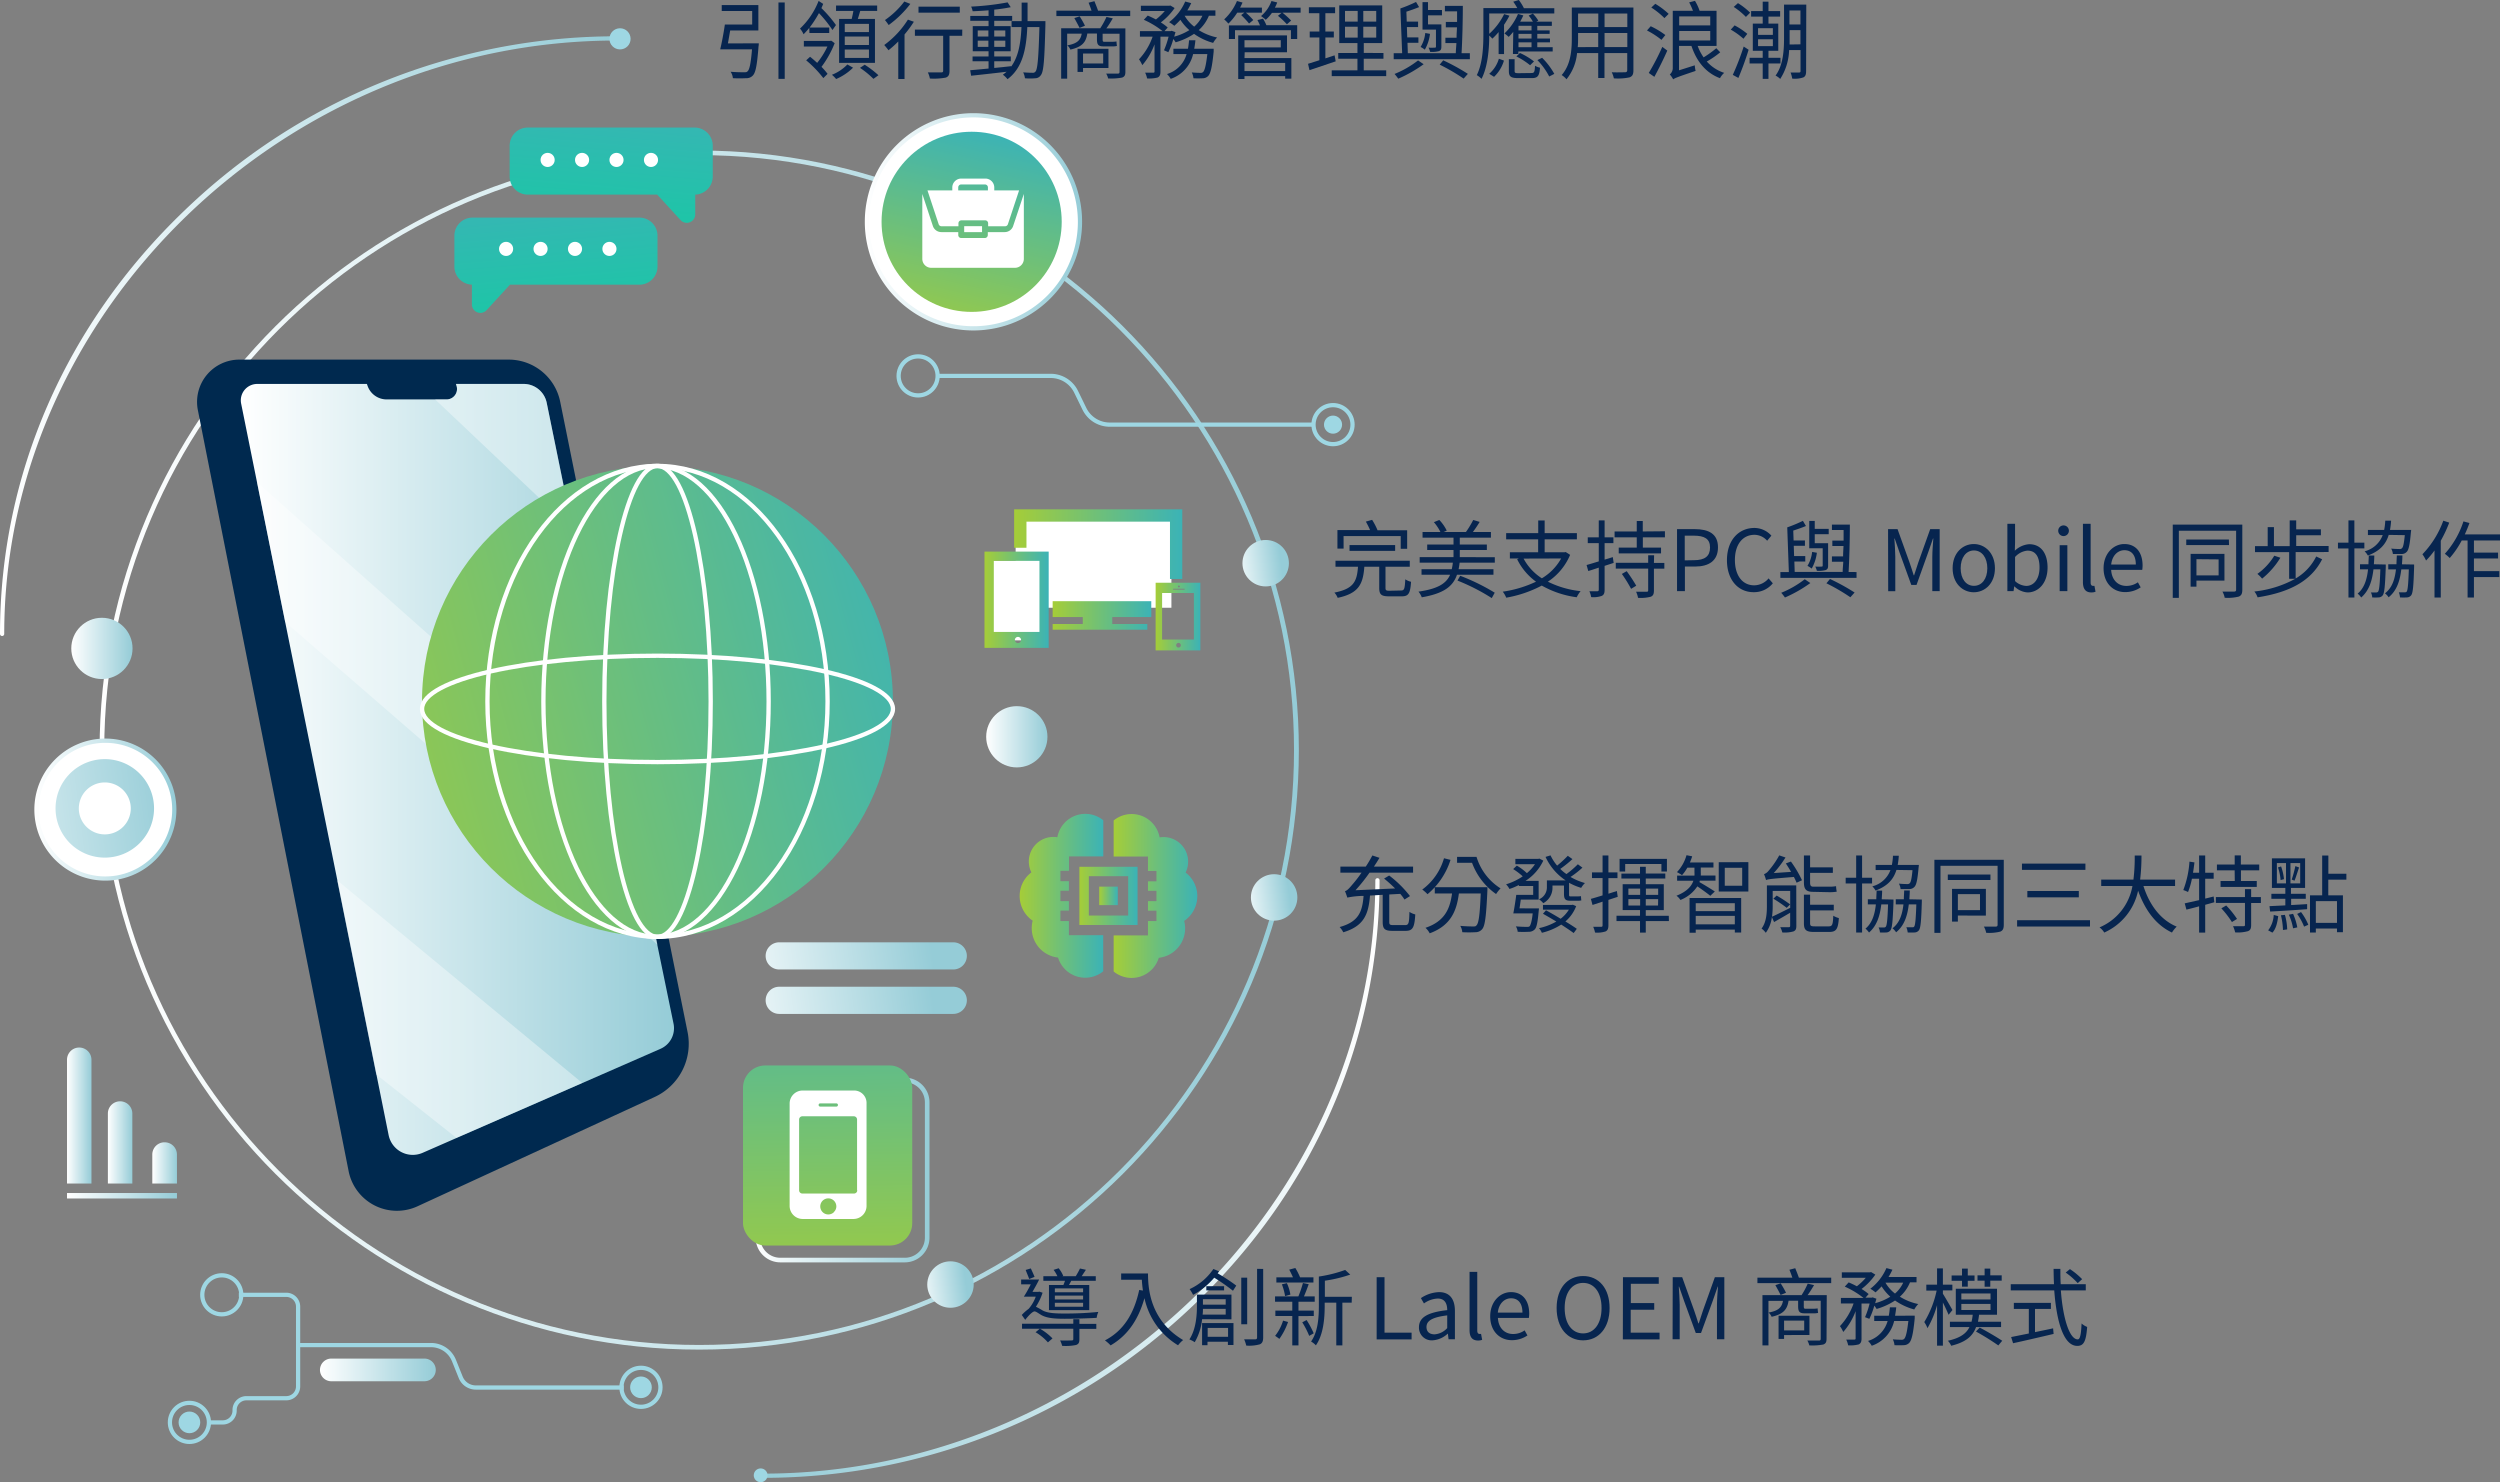 <svg xmlns="http://www.w3.org/2000/svg" xmlns:xlink="http://www.w3.org/1999/xlink" viewBox="0 0 590.91 350.34"><rect x="0" y="0" width="590.91" height="350.34" fill="#808080" stroke="none"/><defs><style>.a{fill:url(#a);}.b{fill:url(#b);}.c{fill:#9ed7e3;}.d{fill:url(#c);}.e{fill:url(#d);}.f{fill:url(#e);}.aa,.g{fill:#fff;}.h{fill:url(#f);}.i{fill:url(#g);}.j{fill:url(#h);}.k{fill:url(#i);}.l{fill:url(#j);}.ac,.m{fill:none;stroke-miterlimit:10;}.m{stroke:#9ed7e3;}.n{fill:url(#k);}.o{fill:url(#l);}.p{fill:url(#m);}.q{fill:url(#n);}.r{fill:url(#o);}.s{fill:url(#p);}.t{fill:url(#q);}.u{fill:url(#r);}.v{fill:url(#s);}.w{fill:url(#t);}.x{fill:url(#u);}.y{fill:#00294f;}.z{fill:url(#v);}.aa{opacity:0.37;}.ab{fill:url(#w);}.ac{stroke:#fff;stroke-width:1.02px;}.ad{fill:url(#x);}.ae{fill:url(#y);}.af{fill:#07254f;}.ag{fill:url(#z);}.ah{fill:url(#aa);}.ai{fill:url(#ab);}.aj{fill:url(#ac);}.ak{fill:url(#ad);}.al{fill:url(#ae);}.am{fill:url(#af);}.an{fill:url(#ag);}</style><linearGradient id="a" x1="23.54" y1="177.29" x2="306.96" y2="177.29" gradientUnits="userSpaceOnUse"><stop offset="0" stop-color="#fff"/><stop offset="1" stop-color="#95ccd7"/></linearGradient><linearGradient id="b" x1="80.11" y1="0.16" x2="226.33" y2="0.16" gradientTransform="translate(226.33 79.62) rotate(180)" gradientUnits="userSpaceOnUse"><stop offset="0" stop-color="#95ccd7"/><stop offset="1" stop-color="#fff"/></linearGradient><linearGradient id="c" x1="179.86" y1="278.44" x2="326.09" y2="278.44" gradientTransform="matrix(1, 0, 0, 1, 0, 0)" xlink:href="#b"/><linearGradient id="d" x1="233.1" y1="174.15" x2="247.58" y2="174.15" xlink:href="#a"/><linearGradient id="e" x1="16.85" y1="153.26" x2="31.32" y2="153.26" xlink:href="#a"/><linearGradient id="f" x1="8.13" y1="191.36" x2="41.7" y2="191.36" xlink:href="#a"/><linearGradient id="g" x1="-21.15" y1="197.05" x2="41.42" y2="188.91" xlink:href="#a"/><linearGradient id="h" x1="168.8" y1="230.65" x2="220.24" y2="223.9" xlink:href="#a"/><linearGradient id="i" x1="168.8" y1="241.15" x2="220.24" y2="234.4" xlink:href="#a"/><linearGradient id="j" x1="290.81" y1="134.21" x2="302.76" y2="132.65" xlink:href="#a"/><linearGradient id="k" x1="75.6" y1="323.8" x2="102.99" y2="323.8" xlink:href="#a"/><linearGradient id="l" x1="15.84" y1="263.66" x2="21.62" y2="263.66" xlink:href="#a"/><linearGradient id="m" x1="25.5" y1="270.02" x2="31.28" y2="270.02" xlink:href="#a"/><linearGradient id="n" x1="36.04" y1="274.88" x2="41.83" y2="274.88" xlink:href="#a"/><linearGradient id="o" x1="15.84" y1="282.63" x2="41.83" y2="282.63" xlink:href="#a"/><linearGradient id="p" x1="204.41" y1="52.43" x2="255.76" y2="52.43" xlink:href="#a"/><linearGradient id="q" x1="222.34" y1="83.94" x2="234.62" y2="31.08" gradientUnits="userSpaceOnUse"><stop offset="0" stop-color="#a5cd38"/><stop offset="0.49" stop-color="#6fc078"/><stop offset="1" stop-color="#3bb3b6"/></linearGradient><linearGradient id="r" x1="140.74" y1="81.33" x2="145.88" y2="21.61" gradientUnits="userSpaceOnUse"><stop offset="0" stop-color="#00d798"/><stop offset="1" stop-color="#3bb3b6"/></linearGradient><linearGradient id="s" x1="893.89" y1="102.61" x2="899.03" y2="42.9" gradientTransform="matrix(-1, 0, 0, 1, 1029.02, 0)" xlink:href="#r"/><linearGradient id="t" x1="178.61" y1="276.55" x2="219.71" y2="276.55" xlink:href="#a"/><linearGradient id="u" x1="196.07" y1="311.88" x2="194.93" y2="213.59" xlink:href="#q"/><linearGradient id="v" x1="56.94" y1="181.84" x2="159.32" y2="181.84" xlink:href="#a"/><linearGradient id="w" x1="63.51" y1="191.06" x2="223.51" y2="147.06" xlink:href="#q"/><linearGradient id="x" x1="292.81" y1="213.21" x2="304.76" y2="211.65" xlink:href="#a"/><linearGradient id="y" x1="216.31" y1="304.71" x2="228.26" y2="303.15" xlink:href="#a"/><linearGradient id="z" x1="241.01" y1="211.75" x2="260.78" y2="211.75" xlink:href="#q"/><linearGradient id="aa" x1="259.82" y1="211.75" x2="264.2" y2="211.75" xlink:href="#q"/><linearGradient id="ab" x1="255.13" y1="211.75" x2="268.88" y2="211.75" xlink:href="#q"/><linearGradient id="ac" x1="263.24" y1="211.75" x2="283.01" y2="211.75" xlink:href="#q"/><linearGradient id="ad" x1="248.81" y1="145.47" x2="272.12" y2="145.47" xlink:href="#q"/><linearGradient id="ae" x1="239.71" y1="128.62" x2="279.45" y2="128.62" xlink:href="#q"/><linearGradient id="af" x1="232.7" y1="141.76" x2="247.88" y2="141.76" xlink:href="#q"/><linearGradient id="ag" x1="273.15" y1="145.74" x2="283.72" y2="145.74" xlink:href="#q"/></defs><title>資產 8</title><path class="a" d="M165.25,319C87.11,319,23.54,255.43,23.54,177.29S87.11,35.58,165.25,35.58,307,99.15,307,177.29,243.39,319,165.25,319Zm0-282.32c-77.53,0-140.61,63.08-140.61,140.61S87.71,317.9,165.25,317.9s140.61-63.08,140.61-140.61S242.78,36.67,165.25,36.67Z"/><path class="b" d="M.5,150.33a.5.5,0,0,1-.5-.5c0-37.58,15.46-73.08,43.53-100A147.2,147.2,0,0,1,145.72,8.58a.5.5,0,0,1,0,1C67.27,9.58,1,73.81,1,149.83A.5.5,0,0,1,.5,150.33Z"/><circle class="c" cx="146.55" cy="9.18" r="2.5"/><path class="d" d="M180.36,349.31a.5.5,0,0,1,0-1c78.45,0,144.72-64.22,144.72-140.24a.5.5,0,0,1,1,0c0,37.58-15.46,73.08-43.53,100A147.19,147.19,0,0,1,180.36,349.31Z"/><circle class="c" cx="179.79" cy="348.71" r="1.63"/><circle class="e" cx="240.34" cy="174.15" r="7.24"/><circle class="f" cx="24.09" cy="153.26" r="7.24"/><circle class="g" cx="24.91" cy="191.36" r="16.29"/><path class="h" d="M24.91,208.15A16.79,16.79,0,1,1,41.7,191.36,16.81,16.81,0,0,1,24.91,208.15Zm0-32.57A15.79,15.79,0,1,0,40.7,191.36,15.8,15.8,0,0,0,24.91,175.58Z"/><path class="i" d="M24.77,179.43a11.64,11.64,0,1,0,11.64,11.64A11.64,11.64,0,0,0,24.77,179.43Zm0,17.79a6.14,6.14,0,1,1,6.14-6.14A6.14,6.14,0,0,1,24.77,197.22Z"/><path class="j" d="M225.32,229.15H184.18a3.21,3.21,0,0,1-3.21-3.21h0a3.21,3.21,0,0,1,3.21-3.21h41.14a3.21,3.21,0,0,1,3.21,3.21h0A3.21,3.21,0,0,1,225.32,229.15Z"/><path class="k" d="M225.32,239.65H184.18a3.21,3.21,0,0,1-3.21-3.21h0a3.21,3.21,0,0,1,3.21-3.21h41.14a3.21,3.21,0,0,1,3.21,3.21h0A3.21,3.21,0,0,1,225.32,239.65Z"/><circle class="l" cx="299.16" cy="133.12" r="5.49"/><path class="m" d="M221.61,88.85h26.72a6.67,6.67,0,0,1,6,3.71l2,4.1a6.67,6.67,0,0,0,6,3.71h48.15"/><circle class="m" cx="217.01" cy="88.85" r="4.61"/><circle class="m" cx="315.08" cy="100.37" r="4.61"/><circle class="c" cx="315.08" cy="100.37" r="2.14"/><circle class="m" cx="52.42" cy="306.05" r="4.61"/><circle class="m" cx="44.77" cy="336.2" r="4.61"/><circle class="c" cx="44.77" cy="336.2" r="2.56"/><circle class="m" cx="151.5" cy="327.91" r="4.61"/><circle class="c" cx="151.5" cy="327.91" r="2.56"/><path class="m" d="M70.45,317.93h31.43a5.84,5.84,0,0,1,5.41,3.63l1.61,4a3.85,3.85,0,0,0,3.57,2.4h34.95"/><path class="n" d="M100.31,326.48h-22a2.68,2.68,0,0,1-2.68-2.68h0a2.68,2.68,0,0,1,2.68-2.68h22A2.68,2.68,0,0,1,103,323.8h0A2.68,2.68,0,0,1,100.31,326.48Z"/><path class="m" d="M56.45,306.05H67.67a2.79,2.79,0,0,1,2.79,2.79V327.7a2.79,2.79,0,0,1-2.79,2.79H58.24a2.79,2.79,0,0,0-2.79,2.79v.14a2.79,2.79,0,0,1-2.79,2.79h-3.5"/><path class="o" d="M21.62,279.74H15.84V250.49a2.89,2.89,0,0,1,2.89-2.89h0a2.89,2.89,0,0,1,2.89,2.89Z"/><path class="p" d="M31.28,279.74H25.5V263.2a2.89,2.89,0,0,1,2.89-2.89h0a2.89,2.89,0,0,1,2.89,2.89Z"/><path class="q" d="M41.83,279.74H36v-6.82A2.89,2.89,0,0,1,38.93,270h0a2.89,2.89,0,0,1,2.89,2.89Z"/><rect class="r" x="15.84" y="281.99" width="25.99" height="1.29"/><path class="g" d="M230.09,77.61a25.18,25.18,0,1,1,25.18-25.18A25.21,25.21,0,0,1,230.09,77.61Z"/><path class="s" d="M230.09,78.11a25.68,25.68,0,1,1,25.68-25.68A25.71,25.71,0,0,1,230.09,78.11Zm0-50.36a24.68,24.68,0,1,0,24.68,24.68A24.71,24.71,0,0,0,230.09,27.75Z"/><circle class="t" cx="229.66" cy="52.43" r="21.29"/><path class="u" d="M164.18,30.15H124.75a4.29,4.29,0,0,0-4.29,4.29v7.29A4.29,4.29,0,0,0,124.75,46h30.59l5.5,6a2,2,0,0,0,3.49-1.36V46a4.28,4.28,0,0,0,4.14-4.27V34.43A4.29,4.29,0,0,0,164.18,30.15Z"/><circle class="g" cx="129.44" cy="37.8" r="1.67"/><circle class="g" cx="137.58" cy="37.8" r="1.67"/><circle class="g" cx="145.72" cy="37.8" r="1.67"/><circle class="g" cx="153.87" cy="37.8" r="1.67"/><path class="v" d="M111.69,51.43h39.43a4.29,4.29,0,0,1,4.29,4.29V63a4.29,4.29,0,0,1-4.29,4.29H120.53l-5.5,6a2,2,0,0,1-3.49-1.36V67.28A4.28,4.28,0,0,1,107.4,63V55.72A4.29,4.29,0,0,1,111.69,51.43Z"/><circle class="g" cx="119.62" cy="58.83" r="1.67"/><circle class="g" cx="127.77" cy="58.83" r="1.67"/><circle class="g" cx="135.91" cy="58.83" r="1.67"/><circle class="g" cx="144.05" cy="58.83" r="1.67"/><path class="w" d="M213.87,298.38H184.44a5.84,5.84,0,0,1-5.83-5.83v-32a5.84,5.84,0,0,1,5.83-5.83h29.43a5.84,5.84,0,0,1,5.83,5.83v32A5.84,5.84,0,0,1,213.87,298.38Zm-29.43-42.57a4.74,4.74,0,0,0-4.74,4.74v32a4.74,4.74,0,0,0,4.74,4.74h29.43a4.74,4.74,0,0,0,4.74-4.74v-32a4.74,4.74,0,0,0-4.74-4.74Z"/><rect class="x" x="175.62" y="251.83" width="40" height="42.57" rx="5.29" ry="5.29"/><path class="y" d="M46.78,97,82.4,276.81a11.64,11.64,0,0,0,16.29,8.31l56-25.81A13.86,13.86,0,0,0,162.53,244L132.42,95a12.42,12.42,0,0,0-12.18-10H56.59A10,10,0,0,0,46.78,97Z"/><path class="z" d="M156.12,247.9,137.62,256l-29.76,13-8,3.5a5.82,5.82,0,0,1-8-4.19l-2.88-14.3-9.23-45.88L67.4,147l-6.65-33L57,95.41a3.88,3.88,0,0,1,3.81-4.66H86.72l.17.48a4.78,4.78,0,0,0,4.5,3.18h14.17a2.47,2.47,0,0,0,2.35-3.2l-.14-.46h16a5.56,5.56,0,0,1,5.45,4.45l6.12,30,13.73,67.27,6.28,30.8L159.21,242A5.31,5.31,0,0,1,156.12,247.9Z"/><polygon class="aa" points="137.62 255.97 107.86 268.94 88.92 253.95 79.69 208.07 137.62 255.97"/><polygon class="aa" points="155.4 223.29 67.4 147.01 60.75 113.98 149.12 192.49 155.4 223.29"/><path class="aa" d="M135.39,125.21l-32.54-30.8h2.71a2.47,2.47,0,0,0,2.35-3.2l-.14-.46h16a5.56,5.56,0,0,1,5.45,4.45Z"/><circle class="ab" cx="155.4" cy="165.79" r="55.65"/><ellipse class="ac" cx="155.41" cy="165.79" rx="12.57" ry="55.65"/><ellipse class="ac" cx="155.41" cy="167.56" rx="55.65" ry="12.57"/><ellipse class="ac" cx="155.06" cy="165.79" rx="26.62" ry="55.65"/><ellipse class="ac" cx="155.41" cy="165.78" rx="40.2" ry="55.65"/><path class="g" d="M227.9,53.46h4.22v1.41H227.9Z"/><path class="g" d="M237.48,54.86h-4v.7a.7.7,0,0,1-.7.7H227.2a.7.7,0,0,1-.7-.7v-.7h-4a2.11,2.11,0,0,1-2-1.44L218,45.84V61.19a2.11,2.11,0,0,0,2.11,2.11H239.9A2.11,2.11,0,0,0,242,61.19V45.84l-2.53,7.59A2.11,2.11,0,0,1,237.48,54.86Z"/><path class="g" d="M232.82,42.21H227.2a2.11,2.11,0,0,0-2.11,2.11V45h-5.87l2.65,8a.7.7,0,0,0,.67.48h4v-.7a.7.7,0,0,1,.7-.7h5.62a.7.7,0,0,1,.7.7v.7h4a.7.7,0,0,0,.67-.48l2.65-8h-5.87v-.7A2.11,2.11,0,0,0,232.82,42.21ZM226.49,45v-.7a.7.7,0,0,1,.7-.7h5.62a.7.7,0,0,1,.7.7V45Z"/><circle class="ad" cx="301.16" cy="212.12" r="5.49"/><circle class="ae" cx="224.66" cy="303.62" r="5.49"/><path class="g" d="M204,258.66a2.92,2.92,0,0,0-2.14-.9H189.64a3.09,3.09,0,0,0-3,3v24.36a3.09,3.09,0,0,0,3,3h12.18a3.09,3.09,0,0,0,3-3V260.8A2.92,2.92,0,0,0,204,258.66Zm-10.13,2.14h3.81a.38.38,0,0,1,0,.76h-3.81a.38.38,0,0,1,0-.76Zm3.25,25.7a1.9,1.9,0,1,1,.56-1.34A1.83,1.83,0,0,1,197.08,286.5Zm5.51-5.15a.77.77,0,0,1-.76.76H189.64a.77.77,0,0,1-.76-.76V264.61a.77.77,0,0,1,.76-.76h12.18a.77.77,0,0,1,.76.76v16.75h0Z"/><path class="af" d="M179.35,10.24s0,.48-.06.7c-.34,4.44-.68,6.22-1.34,6.9a2,2,0,0,1-1.6.64,28.36,28.36,0,0,1-3.12,0,3.32,3.32,0,0,0-.54-1.52c1.32.12,2.62.12,3.12.12s.66,0,.88-.22c.46-.38.78-1.84,1.06-5.2h-6l-1.52,0c.38-1.56.84-4,1.1-5.86h6.46V2.6h-7.2V1.2h8.66v6h-6.66c-.18,1-.36,2.12-.54,3.06ZM185.48.58V18.64H184V.58Z"/><path class="af" d="M191.29,6.58a17.25,17.25,0,0,1-1.36,1.52,5,5,0,0,0-.84-1.34,18,18,0,0,0,4.4-6.54l1.08.7c-.12.32-.26.66-.42,1a29.27,29.27,0,0,1,3.44,4l-.82,1.18a28.78,28.78,0,0,0-3.2-4,25.55,25.55,0,0,1-2.2,3.4H196V7.8h-4.68Zm6,3.62a23.82,23.82,0,0,1-3.12,5.6,16.32,16.32,0,0,1,1.44,1.66l-1,1a26.48,26.48,0,0,0-4.06-4.2l.92-.84c.52.4,1.1.92,1.68,1.44A18.75,18.75,0,0,0,195.57,11H190V9.68h6.2l.24-.08Zm4.34,5.8a12.83,12.83,0,0,1-4,2.68,6.58,6.58,0,0,0-1-1,10.36,10.36,0,0,0,3.66-2.44Zm-.32-11.52c.14-.58.3-1.3.4-1.9h-4.1V1.3h9.72V2.58h-4c-.2.64-.38,1.32-.58,1.9h4.06V14.86h-8.48V4.48Zm4.08,1.16h-5.72V7.58h5.72Zm0,3h-5.72v2h5.72Zm0,3.06h-5.72v2h5.72Zm-1,3.6a23.61,23.61,0,0,1,3.24,2.48l-1.18.86a20.56,20.56,0,0,0-3.18-2.6Z"/><path class="af" d="M216,5.14a25.14,25.14,0,0,1-2.2,3V18.68h-1.48V9.8A23.46,23.46,0,0,1,210,11.88a14.31,14.31,0,0,0-1-1.24,21.82,21.82,0,0,0,5.6-6ZM215.17.92a24.56,24.56,0,0,1-5.12,5,12.91,12.91,0,0,0-.88-1.18A19.86,19.86,0,0,0,213.75.36Zm12.26,7.54h-3v8.26c0,.92-.22,1.38-.88,1.62a15.1,15.1,0,0,1-3.76.22,5.33,5.33,0,0,0-.48-1.44c1.42,0,2.74,0,3.12,0s.5-.1.5-.44V8.46h-6.68V7h11.2ZM226.86,3h-9.76V1.58h9.76Z"/><path class="af" d="M247.1,5s0,.56,0,.76c-.22,8.38-.4,11.16-1.08,12a1.58,1.58,0,0,1-1.34.74,13.79,13.79,0,0,1-2.42,0,4,4,0,0,0-.42-1.4c1,.08,1.84.1,2.22.1a.76.76,0,0,0,.72-.32c.46-.58.7-3.22.9-10.48h-2.86c-.24,5.32-1.16,9.68-4.68,12.32a5.07,5.07,0,0,0-1.1-1.06,10.39,10.39,0,0,0,.88-.7c-3,.36-6.14.7-8.38.94l-.22-1.3c1.2-.1,2.7-.24,4.34-.4V14.48h-3.78V13.34h3.78V12.12h-3.74V6.18h3.74V4.92h-4.32V3.76h4.32V2.44c-1.28.1-2.58.18-3.76.22a4.45,4.45,0,0,0-.36-1.1,62.47,62.47,0,0,0,8.62-1l.74,1.14a38.19,38.19,0,0,1-3.9.58V3.76h4.24V4.92H235V6.18h3.88v5.94H235v1.22h3.92v1.14H235v1.58c1.3-.12,2.66-.26,4-.42v.1c1.74-2.36,2.26-5.58,2.44-9.34h-2.34V5h2.38c0-1.4,0-2.86,0-4.38h1.4c0,1.5,0,3,0,4.38Zm-16,3.64h2.52V7.2h-2.52Zm2.52,2.44V9.62h-2.52v1.46ZM235,7.2V8.64h2.62V7.2Zm2.62,2.42H235v1.46h2.62Z"/><path class="af" d="M267.14,2.52V3.8H249.69V2.52H258c-.2-.6-.46-1.32-.7-1.88l1.38-.36c.28.7.64,1.58.86,2.24ZM266,17c0,.78-.2,1.12-.78,1.34a13.94,13.94,0,0,1-3.3.2,4,4,0,0,0-.46-1.14c1.24,0,2.4,0,2.72,0s.44-.1.44-.42v-9h-4v1.3c0,.44.06.6.38.6h1.8a6.66,6.66,0,0,0,1.1-.08c0,.34.06.74.1,1.06a3.83,3.83,0,0,1-1.16.1h-2.1c-1.22,0-1.46-.52-1.46-1.7V7.92H257c-.3,2.08-1.24,3.18-4,3.8a3,3,0,0,0-.72-1c2.34-.42,3.12-1.22,3.4-2.76h-3.44V18.6h-1.42V6.68h9.24A18.12,18.12,0,0,0,261.53,4l1.5.34c-.48.8-1,1.68-1.54,2.38H266ZM255.19,3.86a22.34,22.34,0,0,1,1.26,2.22l-1.28.52c-.28-.58-.82-1.58-1.24-2.32Zm.8,12.22V17h-1.3V11.54H262v4.54Zm0-3.42V15h4.76V12.66Z"/><path class="af" d="M275.13,11.88a20.85,20.85,0,0,0,1.08-3.22h-1.92V16.9c0,.76-.16,1.16-.66,1.42a7.85,7.85,0,0,1-2.5.22,5.43,5.43,0,0,0-.46-1.36c.86,0,1.64,0,1.9,0s.32-.08.32-.3V10.48A16,16,0,0,1,270,15.4a7.82,7.82,0,0,0-.78-1.38,15.07,15.07,0,0,0,3.22-5.36h-3V7.36h5.36a20.44,20.44,0,0,0-4.44-2.68l.92-1c.62.26,1.3.58,1.94.92a14.11,14.11,0,0,0,2.1-2h-5.66V1.36h6.72l.26-.06,1,.6a15,15,0,0,1-3.26,3.4A11.54,11.54,0,0,1,276,6.5l-.76.86h1.48l.22-.08.9.32c-.1.34-.2.7-.3,1.06a13.26,13.26,0,0,0,3.58-1.54A11.37,11.37,0,0,1,279,4.68a16,16,0,0,1-1.44,1.42,9.44,9.44,0,0,0-1.22-.86,12.29,12.29,0,0,0,3.8-4.88l1.42.38a15.87,15.87,0,0,1-.92,1.72h6.64V3.72h-1.54a9.3,9.3,0,0,1-2.4,3.4,13.27,13.27,0,0,0,4.34,1.74,6.61,6.61,0,0,0-.94,1.28A14.35,14.35,0,0,1,282.23,8a15.62,15.62,0,0,1-4.36,2,5.68,5.68,0,0,0-.54-.78,17.34,17.34,0,0,1-1.18,3.12Zm11.74-.36s0,.4,0,.64c-.36,3.72-.74,5.24-1.32,5.82a1.81,1.81,0,0,1-1.24.52,21.13,21.13,0,0,1-2.22,0,3.89,3.89,0,0,0-.4-1.38c.86.08,1.66.1,2,.1a.85.85,0,0,0,.68-.2c.38-.38.68-1.5,1-4.24h-3.36a8.12,8.12,0,0,1-5.3,5.86,4.83,4.83,0,0,0-.88-1.14,6.86,6.86,0,0,0,4.64-4.72h-3.12V11.52h3.44c.12-.64.2-1.3.26-2h1.5c-.06.68-.16,1.34-.28,2ZM280,3.72a8.88,8.88,0,0,0,2.26,2.58,7.51,7.51,0,0,0,1.94-2.58Z"/><path class="af" d="M292.43,3a14,14,0,0,1-2.08,2.58,9.82,9.82,0,0,0-1-1A12.27,12.27,0,0,0,292.37.24l1.32.36c-.18.4-.36.8-.58,1.2h5.16V3h-3.78a17.76,17.76,0,0,1,1.74,1.74l-1,.82a23,23,0,0,0-1.86-2l.76-.58Zm6.1,1.42a9.41,9.41,0,0,1,.8,1.54h7.28V9.22h-1.48V7.14H291.91V9.22h-1.44V6h7.34a12.22,12.22,0,0,0-.6-1.26Zm-4.38,9.3h11.08V18.6h-1.46V18h-9.62v.68h-1.48V8.36H304.2v4h-10Zm0-4.22v1.7h8.58V9.5Zm0,5.38V16.8h9.62V14.88ZM307.42,1.82V3h-4.3a19.76,19.76,0,0,1,2.06,1.86l-1,.88a19.06,19.06,0,0,0-2.12-2l.86-.7h-2.28a9.76,9.76,0,0,1-1.46,1.64,8.8,8.8,0,0,0-1.12-.88A8.25,8.25,0,0,0,300.53.24l1.36.34a9.78,9.78,0,0,1-.56,1.24Z"/><path class="af" d="M315.71,14.5c-2.14.72-4.42,1.5-6.2,2.08l-.34-1.5c.74-.22,1.66-.5,2.68-.84V8.86h-2.28V7.46h2.28V3.12h-2.48V1.72h6.2v1.4h-2.3V7.46h2v1.4h-2V13.8l2.18-.72Zm11.94,2.12V18H314.77V16.62h6.08V13.88h-4.54V12.52h4.54V10.18h-4.3V1.28h10.16v8.9h-4.36v2.34H327v1.36h-4.66v2.74ZM317.91,5.1h3V2.58h-3Zm0,3.78h3V6.32h-3Zm7.38-6.3h-3.06V5.1h3.06Zm0,3.74h-3.06V8.88h3.06Z"/><path class="af" d="M347.42,12.58V14h-18V12.58h2L331,2a33,33,0,0,0,3.7-1.54l.72,1.22c-.92.38-2,.76-3,1.08l.08,2.34h2.68V6.4h-2.64l.08,2.44h2.64v1.28h-2.58l.08,2.46h11.34c0-.7.1-1.54.14-2.4h-2.6V8.92h2.64c0-.8.06-1.62.1-2.46h-2.64V5.18h2.66c0-.86,0-1.7,0-2.5h-2.88V1.38h4.24c0,3.5-.12,8.24-.3,11.2Zm-10.92,2.6a31.83,31.83,0,0,1-6,3.42,13.57,13.57,0,0,0-.88-1.12,23,23,0,0,0,5.56-3.2ZM338,8a10,10,0,0,1-1.22,3.74,6.58,6.58,0,0,0-1-.64,7.76,7.76,0,0,0,1.1-3.3ZM339.41,7h-3.18V.5h1.3V2.36h3.3V3.62h-3.3V5.76h2.62v0h.54V11c0,.62-.12.88-.56,1.08a6.44,6.44,0,0,1-2.1.18,3.92,3.92,0,0,0-.38-1,13.2,13.2,0,0,0,1.5,0c.22,0,.26-.08.26-.26Zm1.72,7.26a48.45,48.45,0,0,1,5.82,3.2l-1,1.12a45.82,45.82,0,0,0-5.66-3.3Z"/><path class="af" d="M367.38,1.94V3.18H352V8a15.34,15.34,0,0,0,3.52-4.66l1.26.36a19.68,19.68,0,0,1-1.28,2.16v6.92h-1.28V7.58a18.64,18.64,0,0,1-1.48,1.56A8.64,8.64,0,0,0,352,8.4c0,3.06-.32,7.32-1.82,10.24a5.31,5.31,0,0,0-1.12-.88c1.44-2.88,1.56-7,1.56-9.86v-6h8a12.66,12.66,0,0,0-.94-1.5L359,0a11.78,11.78,0,0,1,1.2,1.94ZM352,17.44a7.5,7.5,0,0,0,2.28-3.56l1.2.44a8.66,8.66,0,0,1-2.34,3.84Zm5.68-9.92a13.12,13.12,0,0,1-1.08,1.2,11.81,11.81,0,0,0-1-.82,13.76,13.76,0,0,0,3.2-4.6l1.26.34c-.22.5-.48,1-.74,1.48h3a8.77,8.77,0,0,0-1-1.44l1-.46a8.87,8.87,0,0,1,1.28,1.66l-.48.24h3.68v1h-3.44V7.18h2.92V8h-2.92v1.1h3V10h-3v1.16H367v1h-8.12v.6h-1.28Zm4.28,9.74c.66,0,.8-.2.86-1.72A3.8,3.8,0,0,0,364,16c-.14,2-.58,2.46-1.94,2.46h-3.2c-1.78,0-2.22-.36-2.22-1.72V14H358v2.78c0,.44.14.52,1,.52Zm-.3-1.84a16.81,16.81,0,0,0-3.24-2.08l.84-.82a16.32,16.32,0,0,1,3.32,2ZM362,6.1h-3.08V7.18H362ZM362,8h-3.08v1.1H362Zm0,2h-3.08v1.16H362Zm2.5,3.66a16.74,16.74,0,0,1,2.88,3.8l-1.2.62a16.61,16.61,0,0,0-2.8-3.88Z"/><path class="af" d="M386.08,16.62c0,1-.26,1.4-.9,1.66a13,13,0,0,1-3.72.24,5.85,5.85,0,0,0-.5-1.44c1.4.06,2.76,0,3.12,0s.54-.14.54-.52V12.54h-5.38v5.9h-1.48v-5.9h-5a11.49,11.49,0,0,1-2.5,6.2,4.85,4.85,0,0,0-1.14-1c2.2-2.48,2.4-6,2.4-8.78V1.78h14.56Zm-8.32-5.5V7.8H373V9c0,.66,0,1.4-.08,2.14ZM373,3.2V6.4h4.78V3.2Zm11.64,0h-5.38V6.4h5.38Zm0,7.92V7.8h-5.38v3.32Z"/><path class="af" d="M392.71,9.42a19.9,19.9,0,0,0-3.42-2.22l.88-1a19.31,19.31,0,0,1,3.46,2.08Zm-3,7.82a55.74,55.74,0,0,0,3.2-6.16l1.18.88c-.88,2-2.06,4.38-3.06,6.2ZM391.25.9a18.33,18.33,0,0,1,3.16,2.38l-1,1a18.33,18.33,0,0,0-3.1-2.5ZM406.6,12.36a20.88,20.88,0,0,1-3.18,2.18,9.47,9.47,0,0,0,4.12,2.68,4.56,4.56,0,0,0-1,1.26c-3.36-1.26-5.54-4-6.74-7.62h-2.94v5.76l3.72-1.18a8.28,8.28,0,0,0,.2,1.32c-4.28,1.44-4.92,1.7-5.3,2a5.2,5.2,0,0,0-.8-1.16,2,2,0,0,0,.7-1.66V2.56h4.78a17.65,17.65,0,0,0-.9-2L400.63.2a11.77,11.77,0,0,1,1.1,2.36h4v8.3h-4.46a11.54,11.54,0,0,0,1.4,2.7,23.88,23.88,0,0,0,3-2.16Zm-9.7-8.48V6h7.34V3.88Zm0,5.68h7.34V7.32h-7.34Z"/><path class="af" d="M412.09,9.16a17,17,0,0,0-3-2.16L410,6a16.87,16.87,0,0,1,3,2Zm-2.52,8.54A62.47,62.47,0,0,0,412.15,11l1.16.76a70.23,70.23,0,0,1-2.42,6.66ZM412.67,4a16.41,16.41,0,0,0-2.88-2.36l1-.9A16.25,16.25,0,0,1,413.67,3ZM418,15v3.64h-1.36V15h-3.1V13.66h3.1V12h-2.34V5.58h2.34V3.92h-2.74V2.62h2.74V.4H418V2.62h2.76v1.3H418V5.58h2.32V12H418v1.66h2.84V15Zm-2.46-6.76h3.5V6.66h-3.5Zm0,2.66h3.5V9.28h-3.5Zm11.36,5.9c0,.8-.16,1.26-.66,1.5a6.24,6.24,0,0,1-2.62.28,6.82,6.82,0,0,0-.4-1.44c.9,0,1.74,0,2,0s.36-.08.36-.38V11.84h-2.7a13.37,13.37,0,0,1-2.1,6.82,4.44,4.44,0,0,0-1.1-.8c1.8-2.44,2-6,2-8.78v-8h5.26Zm-1.34-6.32V7.12H423v2c0,.44,0,.92,0,1.4Zm-2.6-8v3.3h2.6V2.48Z"/><path class="ag" d="M252.67,205.81v-3.39h8.11v-8.53a6.71,6.71,0,0,0-10.86,4,5.81,5.81,0,0,0-6.14,8.31,7,7,0,0,0-2.77,5.6,7.08,7.08,0,0,0,3.08,5.82,7,7,0,0,0,6,8.72,6.71,6.71,0,0,0,10.67,3.24v-8.53h-8.11V217.7h-2v-2.46h2V213h-2v-2.46h2v-2.25h-2v-2.46h2Z"/><polygon class="ah" points="263.24 209.57 262.01 209.57 260.78 209.57 259.82 209.57 259.82 213.94 260.78 213.94 262.01 213.94 263.24 213.94 264.2 213.94 264.2 209.57 263.24 209.57"/><path class="ai" d="M263.24,204.88h-8.11v13.75h13.75V204.88Zm3.42,11.52h-9.3v-9.3h9.3v9.3Z"/><path class="aj" d="M283,211.84a7,7,0,0,0-2.77-5.6,5.81,5.81,0,0,0-6.14-8.31,6.71,6.71,0,0,0-10.86-4v8.53h8.11v3.39h2v2.46h-2v2.25h2V213h-2v2.25h2v2.46h-2v3.39h-8.11v8.53a6.71,6.71,0,0,0,10.67-3.24,7,7,0,0,0,6-8.72A7.08,7.08,0,0,0,283,211.84Z"/><rect class="g" x="240.06" y="122.24" width="36.82" height="21.41"/><rect class="g" x="234.06" y="132.52" width="11.99" height="18.84"/><polygon class="ak" points="248.81 145.85 255.93 145.85 255.93 147.49 248.81 147.49 248.81 148.84 271.19 148.84 271.19 147.49 262.9 147.49 262.9 145.85 272.12 145.85 272.12 142.1 248.81 142.1 248.81 145.85"/><polygon class="al" points="242.62 123.3 276.54 123.3 276.54 136.85 279.45 136.85 279.45 120.39 239.71 120.39 239.71 129.47 242.62 129.47 242.62 123.3"/><path class="am" d="M232.7,153.14h15.17V130.38H232.7Zm7.91-1.14a.73.73,0,1,1,.73-.73A.73.73,0,0,1,240.61,152Zm-5.71-19.43h10.79v16.79H234.9Z"/><path class="an" d="M273.15,137.73v16h10.57v-16Zm5.5.66a.23.23,0,1,1-.23.23A.23.23,0,0,1,278.65,138.39Zm-1.37.77H280v.22h-2.74Zm1.28,13.9a.55.55,0,1,1,.55-.55A.55.55,0,0,1,278.56,153.06Zm3.63-1.89c-2.47,0-6.29,0-7.51,0v-11h7.51Z"/><path class="af" d="M331.16,139.57c.76,0,.88-.36,1-2.64a4.1,4.1,0,0,0,1.36.58c-.18,2.76-.6,3.44-2.18,3.44h-3.06c-1.82,0-2.28-.46-2.28-2v-5h-3.52c-.3,4.14-1.34,6.3-6.3,7.36a3.83,3.83,0,0,0-.78-1.24c4.5-.88,5.34-2.58,5.58-6.12h-5.32v-1.42h17.56v1.42h-5.74v5c0,.58.14.68,1,.68Zm-13.58-9.9h-1.46v-4.38h7.72a21.5,21.5,0,0,0-1-2l1.48-.42a16,16,0,0,1,1.28,2.46h7v4.38h-1.52v-3H317.57Zm1.4.54v-1.38h10.78v1.38Z"/><path class="af" d="M353.32,131.71V133H345c-.06.54-.14,1.06-.24,1.54H353v1.3h-8.62c-.94,2.74-3.08,4.44-8.32,5.34a5.08,5.08,0,0,0-.78-1.34c4.62-.66,6.58-1.94,7.48-4H336v-1.3h7.14a11.74,11.74,0,0,0,.26-1.54h-7.84v-1.32h8V130h-6.22v-1.3h6.22v-1.62h-7.32v-1.34h4.22a11.1,11.1,0,0,0-1.54-2.32l1.28-.52a9.83,9.83,0,0,1,1.76,2.52l-.72.32h5.26a22.34,22.34,0,0,0,1.72-2.84l1.52.46a27.51,27.51,0,0,1-1.6,2.38h4.26v1.34h-7.36v1.62h6.4V130h-6.4v1.68Zm-8.18,4.38a50.16,50.16,0,0,1,8.16,4l-.7,1.28a47.44,47.44,0,0,0-8.1-4.14Z"/><path class="af" d="M371.12,131.15a14.16,14.16,0,0,1-5.26,6.34,22.83,22.83,0,0,0,7.74,2.24,6.77,6.77,0,0,0-.92,1.44,22.71,22.71,0,0,1-8.26-2.76,28.36,28.36,0,0,1-8.4,2.86,5.93,5.93,0,0,0-.82-1.42,27.52,27.52,0,0,0,7.86-2.36,14.37,14.37,0,0,1-4.46-5.3L359,132h-2.12v-1.46h6.68v-3.06H356v-1.46h7.58v-3h1.52v3h7.62v1.46h-7.62v3.06h4.68l.3-.06Zm-11,.88a12.53,12.53,0,0,0,4.32,4.66A12.52,12.52,0,0,0,369,132Z"/><path class="af" d="M381.41,133.05l-2.14.7v5.66c0,.82-.18,1.2-.68,1.44a5.77,5.77,0,0,1-2.5.28,5.11,5.11,0,0,0-.42-1.38c.86,0,1.64,0,1.86,0s.36-.08.36-.38v-5.2c-.9.3-1.74.58-2.48.8l-.4-1.42c.78-.22,1.78-.52,2.88-.86v-4.32h-2.6V127h2.6v-4h1.38v4h2.08v1.38h-2.08v3.9l1.94-.6Zm12.12-7.48V127h-5.22v2.44h4.3v1.36h-10v-1.36h4.26V127h-5.24v-1.38h5.24v-2.48h1.42v2.48Zm-2.6,7.48h2.46v1.36h-2.46v5.12c0,.88-.18,1.28-.76,1.52a9.56,9.56,0,0,1-3,.26,5.5,5.5,0,0,0-.46-1.44c1.12,0,2.18,0,2.48,0s.38-.1.38-.38v-5.1h-7.66v-1.36h7.66v-1.78h1.4ZM384.49,135a40,40,0,0,1,2.26,3.44l-1.22.74a31.07,31.07,0,0,0-2.18-3.52Z"/><path class="af" d="M396.39,125.07h4.18c3.3,0,5.5,1.1,5.5,4.3s-2.2,4.54-5.4,4.54h-2.42v5.82h-1.86Zm4,7.34c2.58,0,3.8-.94,3.8-3s-1.3-2.8-3.88-2.8h-2.1v5.84Z"/><path class="af" d="M408.19,132.41c0-4.74,2.78-7.62,6.5-7.62a5.42,5.42,0,0,1,4,1.82l-1,1.2a4,4,0,0,0-3-1.4c-2.78,0-4.62,2.28-4.62,5.94s1.76,6,4.56,6a4.46,4.46,0,0,0,3.4-1.64l1,1.16a5.67,5.67,0,0,1-4.5,2.1C410.93,140,408.19,137.17,408.19,132.41Z"/><path class="af" d="M438.82,135.21v1.38h-18v-1.38h2l-.38-10.56a33,33,0,0,0,3.7-1.54l.72,1.22c-.92.38-2,.76-3,1.08l.08,2.34h2.68V129h-2.64l.08,2.44h2.64v1.28h-2.58l.08,2.46h11.34c0-.7.1-1.54.14-2.4H433v-1.26h2.64c0-.8.06-1.62.1-2.46h-2.64v-1.28h2.66c0-.86,0-1.7,0-2.5H433V124h4.24c0,3.5-.12,8.24-.3,11.2Zm-10.92,2.6a31.86,31.86,0,0,1-6,3.42,13.49,13.49,0,0,0-.88-1.12,23,23,0,0,0,5.56-3.2Zm1.54-7.16a10,10,0,0,1-1.22,3.74,6.62,6.62,0,0,0-1-.64,7.76,7.76,0,0,0,1.1-3.3Zm1.38-1.06h-3.18v-6.46h1.3V125h3.3v1.26h-3.3v2.14h2.62v0h.54v5.26c0,.62-.12.88-.56,1.08a6.46,6.46,0,0,1-2.1.18,3.93,3.93,0,0,0-.38-1,13.36,13.36,0,0,0,1.5,0c.22,0,.26-.08.26-.26Zm1.72,7.26a48.69,48.69,0,0,1,5.82,3.2l-1,1.12a46,46,0,0,0-5.66-3.3Z"/><path class="af" d="M446.27,125.07h2.24l2.82,7.84c.34,1,.68,2,1,3.06h.1c.34-1,.66-2,1-3.06l2.8-7.84h2.24v14.66h-1.74v-8.12c0-1.26.14-3,.24-4.32h-.08l-1.16,3.34L453,138.25h-1.24L449,130.63l-1.16-3.34h-.08c.08,1.28.22,3.06.22,4.32v8.12h-1.68Z"/><path class="af" d="M461.53,134.31c0-3.62,2.38-5.72,5-5.72s5,2.1,5,5.72-2.38,5.68-5,5.68S461.53,137.91,461.53,134.31Zm8.2,0c0-2.5-1.28-4.2-3.16-4.2s-3.14,1.7-3.14,4.2,1.26,4.16,3.14,4.16S469.73,136.81,469.73,134.31Z"/><path class="af" d="M476.15,138.61h-.06l-.16,1.12h-1.46V123.81h1.82v4.36l-.06,2a5.47,5.47,0,0,1,3.4-1.54c2.82,0,4.34,2.2,4.34,5.52,0,3.74-2.22,5.88-4.72,5.88A4.81,4.81,0,0,1,476.15,138.61Zm5.92-4.46c0-2.4-.8-4-2.86-4a4.48,4.48,0,0,0-2.92,1.5v5.7a4.17,4.17,0,0,0,2.66,1.14C480.75,138.47,482.07,136.85,482.07,134.15Z"/><path class="af" d="M486.49,125.45a1.26,1.26,0,0,1,2.52,0,1.26,1.26,0,0,1-2.52,0Zm.34,3.42h1.82v10.86h-1.82Z"/><path class="af" d="M492.33,137.57V123.81h1.82v13.88c0,.56.24.78.52.78a1.59,1.59,0,0,0,.38,0l.26,1.4a2.89,2.89,0,0,1-1.06.16C492.89,140,492.33,139.11,492.33,137.57Z"/><path class="af" d="M497.21,134.31c0-3.52,2.38-5.72,4.9-5.72,2.76,0,4.32,2,4.32,5.1a7.09,7.09,0,0,1-.08,1H499c.12,2.32,1.54,3.8,3.6,3.8a4.68,4.68,0,0,0,2.72-.86l.66,1.2a6.47,6.47,0,0,1-3.6,1.12C499.53,140,497.21,137.89,497.21,134.31Zm7.62-.88c0-2.2-1-3.38-2.7-3.38-1.54,0-2.9,1.24-3.12,3.38Z"/><path class="af" d="M530,139.39c0,.92-.22,1.36-.82,1.62a10.72,10.72,0,0,1-3.34.28,4.63,4.63,0,0,0-.54-1.46c1.26,0,2.42,0,2.76,0s.48-.14.48-.46V125.45H515v15.86h-1.44V124H530Zm-3.14-10.56H516.75v-1.3h10.08Zm-7.7,8.4v1.44h-1.38v-7.76h8v6.32Zm0-5.06V136h5.24v-3.78Z"/><path class="af" d="M542.61,130.49v6.24a12.43,12.43,0,0,0,4.86-5.2l1.4.66c-2.62,5.14-7.64,7.8-15.26,9a4.47,4.47,0,0,0-.76-1.38,25.84,25.84,0,0,0,9.66-3h-1.44v-6.3H533v-1.42h3v-4.5h1.48v4.5h3.72V123h1.54v2.12h5.84v1.4h-5.84v2.54h7.66v1.42ZM539,131.83a19.19,19.19,0,0,1-4.32,4.94,7.41,7.41,0,0,0-1.12-1.12,14.48,14.48,0,0,0,4-4.3Z"/><path class="af" d="M556.49,129.63v11.6h-1.4v-11.6h-2.48v-1.36h2.48V123h1.4v5.26h2.36v1.36Zm7.42,3.8s0,.4,0,.6c-.16,4.54-.32,6.14-.72,6.68a1.25,1.25,0,0,1-1,.5,11.54,11.54,0,0,1-1.48,0,2.94,2.94,0,0,0-.32-1.18c.56,0,1,0,1.24,0a.52.52,0,0,0,.48-.2c.24-.34.4-1.66.52-5.26H561c-.32,2.8-1.1,5.1-2.9,6.66a4.08,4.08,0,0,0-.84-.92c1.56-1.3,2.2-3.32,2.46-5.74h-1.9v-1.2h2c0-.66.06-1.36.08-2.06h1.3c0,.7-.06,1.4-.1,2.06Zm.7-7c-.68,2.22-2.1,3.82-4.94,4.88a3.77,3.77,0,0,0-.76-1,6.19,6.19,0,0,0,4.28-3.84h-3.5v-1.22h3.84a14.4,14.4,0,0,0,.26-2.18h1.38a17.61,17.61,0,0,1-.26,2.18h5a5.55,5.55,0,0,1-.06.58c-.26,2.94-.52,4.16-1,4.62a1.61,1.61,0,0,1-1.18.5c-.44,0-1.24,0-2.08,0a3.3,3.3,0,0,0-.4-1.28c.84.08,1.62.1,1.94.1a.73.73,0,0,0,.6-.18c.3-.26.48-1.1.68-3.1Zm6,7s0,.42,0,.6c-.14,4.54-.28,6.14-.7,6.68a1.31,1.31,0,0,1-1,.5,14.1,14.1,0,0,1-1.64,0A4.06,4.06,0,0,0,567,140c.6,0,1.12,0,1.36,0s.38,0,.5-.18c.24-.34.38-1.64.5-5.24h-1.78c-.34,2.82-1.12,5.08-3,6.6a3.81,3.81,0,0,0-.86-.94c1.66-1.26,2.32-3.22,2.6-5.66h-1.82v-1.2h1.94c0-.66.06-1.36.08-2.08h1.32c0,.72-.06,1.42-.1,2.08Z"/><path class="af" d="M578.91,123.53a31,31,0,0,1-2,4.28v13.42h-1.48V130.11a19.74,19.74,0,0,1-2,2.38,7.46,7.46,0,0,0-.86-1.48,22.27,22.27,0,0,0,4.94-7.94Zm5.84,4.22v2.86h5.7V132h-5.7v3h6v1.4h-6v4.84h-1.5v-13.5h-1.38a21.89,21.89,0,0,1-2.84,4.16,9.71,9.71,0,0,0-1.16-1,21.19,21.19,0,0,0,4.4-7.66l1.42.38c-.32.92-.7,1.82-1.1,2.7h8.32v1.42Z"/><path class="af" d="M246.43,305.55a14.12,14.12,0,0,1-1.58,3.32,16.54,16.54,0,0,1,1.6.88c1.2.64,3,.72,5.16.72a76.53,76.53,0,0,0,8-.38,5.26,5.26,0,0,0-.4,1.4c-1.8.12-5.54.22-7.58.22-2.34,0-4.12-.14-5.42-.84-.74-.42-1.3-.9-1.7-.9s-1.4.94-2.18,2l-.82-1.16a10.71,10.71,0,0,1,1.62-1.44h0a9,9,0,0,0,1.68-2.88H242a31.77,31.77,0,0,0,1.64-2.92h-2.28v-1.14h4.26c-.48,1-1.06,2-1.58,2.92h1.4l.2-.06Zm8.7,7.36h4v1.18h-4v2.44c0,.78-.16,1.16-.8,1.38a12.14,12.14,0,0,1-3.28.2,5.56,5.56,0,0,0-.48-1.28c1.26.06,2.38,0,2.7,0s.42-.08.42-.34v-2.42h-7.86a13.73,13.73,0,0,1,2.94,2.28l-1.08.94a12.18,12.18,0,0,0-2.92-2.4l1-.82h-4.2v-1.18h12.12v-1.08h1.44Zm-11.86-10.6c-.2-.56-.58-1.44-.84-2.14l1.22-.36c.3.66.7,1.5.88,2Zm8.08,1.42c.14-.32.26-.66.38-1h-5.12v-1.08h3.32a7.3,7.3,0,0,0-.9-1.5l1.2-.38a7.17,7.17,0,0,1,1.08,1.8l-.26.08h3.22a19.6,19.6,0,0,0,1-1.82l1.4.3c-.34.52-.7,1.06-1,1.52H259v1.08h-5.8c-.18.36-.36.7-.54,1h4.8v5.94h-9.52v-5.94Zm4.66.8h-6.68v.92H256Zm0,1.7h-6.68v.92H256Zm0,1.7h-6.68v.94H256Z"/><path class="af" d="M271.35,301c0,3.54.46,11.08,8.3,15.74a7.06,7.06,0,0,0-1.2,1.24,17.27,17.27,0,0,1-7.94-11.14c-1.48,5.18-4,8.82-8,11.16a9.75,9.75,0,0,0-1.34-1.18c4.42-2.3,6.88-6.32,8.1-11.92l.88.14c-.14-.92-.22-1.8-.26-2.56H265V301Z"/><path class="af" d="M284.13,311.81a13.48,13.48,0,0,1-1.74,5.44,6.28,6.28,0,0,0-1.26-.66c1.56-2.38,1.78-5.68,1.78-7.92V306h8.16v5.84Zm4-11.32c-.1.16-.22.32-.32.48a45.62,45.62,0,0,1,4.4,2.9l-.78,1.22A46.53,46.53,0,0,0,287,302a17.42,17.42,0,0,1-5,4.06,8.83,8.83,0,0,0-.82-1.36,13.52,13.52,0,0,0,5.62-4.76Zm-4,12.24h7.42v5.18h-1.32v-.78h-4.82v.82h-1.28Zm5.58-2v-1.36h-5.38c0,.42,0,.9-.08,1.36Zm-5.38-3.64v1.28h5.38v-1.28Zm5-3.08v1h-4.2v-1Zm-3.88,9.86v2.1h4.82v-2.1Zm9.34-.86h-1.4V302h1.4Zm3.78-13.08v16.18c0,.94-.24,1.4-.8,1.64a9.29,9.29,0,0,1-3.2.3,7.58,7.58,0,0,0-.5-1.48c1.2,0,2.28,0,2.6,0s.46-.12.46-.46v-16.2Z"/><path class="af" d="M304.45,312.47a15.81,15.81,0,0,1-2.06,4,10.29,10.29,0,0,0-1-.72,11,11,0,0,0,1.88-3.6Zm2.46-1.4V318h-1.46v-6.94h-4v-1.28h4v-2.1h-4.08v-1.26h5.52a28,28,0,0,0,1.08-3.16l1.36.28c-.36,1-.74,2-1.12,2.88h2.54v1.26h-3.84v2.1h3.62v1.28Zm3.54-7.92h-8.76v-1.24h3.92c-.26-.6-.6-1.28-.88-1.82l1.44-.38a15.25,15.25,0,0,1,1.12,2.2h3.16Zm-6.7,3.2a14.2,14.2,0,0,0-.76-2.78l1.18-.28A10,10,0,0,1,305,306Zm5.08,5.66a20.31,20.31,0,0,1,1.68,3.14l-1.06.6a21.17,21.17,0,0,0-1.64-3.2Zm10.66-4.1h-2.2V318h-1.44V307.91h-2.74v.7c0,2.86-.26,6.78-2.08,9.38a4.92,4.92,0,0,0-1.14-.9c1.68-2.4,1.84-5.82,1.84-8.48v-6.88a31.55,31.55,0,0,0,6.22-1.56l1.2,1.1a32.27,32.27,0,0,1-6,1.44v3.8h6.38Z"/><path class="af" d="M325.39,301.89h1.86V315h6.4v1.58h-8.26Z"/><path class="af" d="M335.39,313.73c0-2.36,2.06-3.54,6.68-4.06,0-1.4-.46-2.74-2.24-2.74a6,6,0,0,0-3.26,1.16l-.72-1.26a8.17,8.17,0,0,1,4.28-1.42c2.64,0,3.76,1.78,3.76,4.46v6.68h-1.5l-.16-1.3h-.06a5.82,5.82,0,0,1-3.6,1.56A3,3,0,0,1,335.39,313.73Zm6.68.18v-3c-3.66.44-4.9,1.34-4.9,2.74,0,1.24.84,1.74,1.92,1.74A4.44,4.44,0,0,0,342.07,313.91Z"/><path class="af" d="M347.35,314.39V300.63h1.82v13.88c0,.56.24.78.52.78a1.59,1.59,0,0,0,.38,0l.26,1.4a2.89,2.89,0,0,1-1.06.16C347.91,316.81,347.35,315.93,347.35,314.39Z"/><path class="af" d="M352.23,311.13c0-3.52,2.38-5.72,4.9-5.72,2.76,0,4.32,2,4.32,5.1a7.09,7.09,0,0,1-.08,1h-7.32c.12,2.32,1.54,3.8,3.6,3.8a4.68,4.68,0,0,0,2.72-.86l.66,1.2a6.47,6.47,0,0,1-3.6,1.12C354.55,316.81,352.23,314.71,352.23,311.13Zm7.62-.88c0-2.2-1-3.38-2.7-3.38-1.54,0-2.9,1.24-3.12,3.38Z"/><path class="af" d="M367.93,309.17c0-4.7,2.58-7.56,6.26-7.56s6.26,2.86,6.26,7.56-2.58,7.64-6.26,7.64S367.93,313.87,367.93,309.17Zm10.62,0c0-3.68-1.74-5.94-4.36-5.94s-4.36,2.26-4.36,5.94,1.72,6,4.36,6S378.55,312.83,378.55,309.17Z"/><path class="af" d="M383.61,301.89h8.46v1.56h-6.6V308H391v1.58h-5.56V315h6.82v1.58h-8.68Z"/><path class="af" d="M395.37,301.89h2.24l2.82,7.84c.34,1,.68,2,1,3.06h.1c.34-1,.66-2,1-3.06l2.8-7.84h2.24v14.66h-1.74v-8.12c0-1.26.14-3,.24-4.32H406l-1.16,3.34-2.78,7.62h-1.24l-2.78-7.62-1.16-3.34h-.08c.08,1.28.22,3.06.22,4.32v8.12h-1.68Z"/><path class="af" d="M432.83,302v1.28H415.39V302h8.26c-.2-.6-.46-1.32-.7-1.88l1.38-.36c.28.7.64,1.58.86,2.24Zm-1.1,14.46c0,.78-.2,1.12-.78,1.34a14,14,0,0,1-3.3.2,4,4,0,0,0-.46-1.14c1.24,0,2.4,0,2.72,0s.44-.1.44-.42v-9h-4v1.3c0,.44.06.6.38.6h1.8a6.66,6.66,0,0,0,1.1-.08c0,.34.06.74.1,1.06a3.85,3.85,0,0,1-1.16.1h-2.1c-1.22,0-1.46-.52-1.46-1.7v-1.28h-2.26c-.3,2.08-1.24,3.18-4,3.8a3,3,0,0,0-.72-1c2.34-.42,3.12-1.22,3.4-2.76H418V318h-1.42V306.13h9.24a18.13,18.13,0,0,0,1.46-2.72l1.5.34c-.48.8-1,1.68-1.54,2.38h4.54Zm-10.84-13.12a22.33,22.33,0,0,1,1.26,2.22l-1.28.52c-.28-.58-.82-1.58-1.24-2.32Zm.8,12.22v.92h-1.3V311h7.3v4.54Zm0-3.42v2.32h4.76v-2.32Z"/><path class="af" d="M440.83,311.33a20.85,20.85,0,0,0,1.08-3.22H440v8.24c0,.76-.16,1.16-.66,1.42a7.85,7.85,0,0,1-2.5.22,5.43,5.43,0,0,0-.46-1.36c.86,0,1.64,0,1.9,0s.32-.08.32-.3v-6.42a16,16,0,0,1-2.92,4.92,7.83,7.83,0,0,0-.78-1.38,15.08,15.08,0,0,0,3.22-5.36h-3v-1.3h5.36a20.46,20.46,0,0,0-4.44-2.68l.92-1c.62.26,1.3.58,1.94.92a14.1,14.1,0,0,0,2.1-2h-5.66v-1.3H442l.26-.06,1,.6a15,15,0,0,1-3.26,3.4,11.5,11.5,0,0,1,1.68,1.2l-.76.86h1.48l.22-.08.9.32c-.1.34-.2.7-.3,1.06a13.26,13.26,0,0,0,3.58-1.54,11.39,11.39,0,0,1-2.06-2.44,16.09,16.09,0,0,1-1.44,1.42,9.44,9.44,0,0,0-1.22-.86,12.29,12.29,0,0,0,3.8-4.88l1.42.38a15.92,15.92,0,0,1-.92,1.72H453v1.26h-1.54a9.31,9.31,0,0,1-2.4,3.4,13.28,13.28,0,0,0,4.34,1.74,6.58,6.58,0,0,0-.94,1.28,14.35,14.35,0,0,1-4.54-2.12,15.61,15.61,0,0,1-4.36,2,5.68,5.68,0,0,0-.54-.78,17.32,17.32,0,0,1-1.18,3.12Zm11.74-.36s0,.4,0,.64c-.36,3.72-.74,5.24-1.32,5.82a1.81,1.81,0,0,1-1.24.52,21.1,21.1,0,0,1-2.22,0,3.9,3.9,0,0,0-.4-1.38c.86.08,1.66.1,2,.1a.85.85,0,0,0,.68-.2c.38-.38.68-1.5,1-4.24h-3.36a8.12,8.12,0,0,1-5.3,5.86,4.85,4.85,0,0,0-.88-1.14,6.86,6.86,0,0,0,4.64-4.72H443V311h3.44c.12-.64.2-1.3.26-2h1.5c-.06.68-.16,1.34-.28,2Zm-6.92-7.8a8.88,8.88,0,0,0,2.26,2.58,7.51,7.51,0,0,0,1.94-2.58Z"/><path class="af" d="M460.57,310.77c-.26-.66-.82-1.88-1.34-2.9v10.2h-1.38v-9.58a23.09,23.09,0,0,1-2.26,5.44,7.07,7.07,0,0,0-.76-1.44,23.79,23.79,0,0,0,2.92-7.44h-2.44v-1.4h2.54v-3.84h1.38v3.84h2.24V305h-2.24v.8c.52.8,1.92,3.24,2.26,3.84Zm6.5,2.9c-.78,2.14-2.38,3.56-5.88,4.42a4,4,0,0,0-.78-1.18c2.92-.66,4.36-1.72,5.1-3.24h-4.62v-1.26H466a12.94,12.94,0,0,0,.28-1.66h-4v-6.14h9.74v6.14h-4.24c-.06.58-.16,1.14-.26,1.66h5.46v1.26Zm-3.32-10.94h-2.46v-1.26h2.46v-1.62h1.36v1.62h1.6v1.26h-1.6v1.4h-1.36Zm-.16,4.42h6.9v-1.42h-6.9Zm0,2.48h6.9v-1.42h-6.9Zm4.34,4.16c1.74.92,4.1,2.3,5.32,3.12l-.92,1.1a58,58,0,0,0-5.28-3.28Zm1.16-11.08h-1.68v-1.26h1.68v-1.6h1.34v1.6h2.7v1.26h-2.7v1.42h-1.34Z"/><path class="af" d="M487.11,305c.5,6.72,2.06,11.58,4,11.58.54,0,.78-1.1.9-3.76a4.17,4.17,0,0,0,1.32.82c-.26,3.46-.82,4.48-2.34,4.48-3.24,0-4.9-5.74-5.44-13.12H475.27v-1.46h10.22c-.06-1.18-.08-2.4-.1-3.62H487c0,1.24,0,2.44.08,3.62H493V305ZM481,314.87c1.4-.3,2.84-.58,4.28-.9l.12,1.32c-3.38.8-7,1.64-9.58,2.2l-.46-1.46,4.18-.84v-5.8H476v-1.44h8.76v1.44H481Zm10.1-11.58a17.25,17.25,0,0,0-2.84-2.5l1-.82a17.38,17.38,0,0,1,2.88,2.38Z"/><path class="af" d="M332.14,218.66c.82,0,.94-.46,1-3.12a4.67,4.67,0,0,0,1.38.6c-.18,3.06-.58,3.88-2.28,3.88h-3.1c-1.84,0-2.32-.46-2.32-2.12v-6.4l-3,.18c-.36,4.38-1.38,7.2-6.32,8.68a4.88,4.88,0,0,0-.86-1.24c4.5-1.24,5.36-3.6,5.66-7.36a19.35,19.35,0,0,0-3.84.4c-.1-.3-.36-1.1-.56-1.52.5-.12,1-.66,1.7-1.5a29.26,29.26,0,0,0,2.22-2.88h-5v-1.42h6c.56-.84,1.08-1.74,1.56-2.64l1.68.56c-.42.7-.86,1.4-1.32,2.08H334v1.42H323.71a40.4,40.4,0,0,1-3.32,4.16l9.36-.42a34.38,34.38,0,0,0-2.6-2.34l1.2-.72a26.38,26.38,0,0,1,4.92,4.86l-1.3.82a10.22,10.22,0,0,0-1-1.34l-2.6.14v6.48c0,.64.16.76,1,.76Z"/><path class="af" d="M342.85,203.24a17.45,17.45,0,0,1-5.44,8.12,8.25,8.25,0,0,0-1.24-1.1,13.94,13.94,0,0,0,5.14-7.4Zm8.72,6.46s0,.52,0,.72c-.28,6.14-.56,8.44-1.24,9.2a2,2,0,0,1-1.56.72,28.41,28.41,0,0,1-3.14,0,3.31,3.31,0,0,0-.48-1.5c1.3.12,2.52.14,3,.14s.64,0,.84-.26c.52-.5.8-2.5,1-7.54h-5.16c-.52,4-1.82,7.56-6.9,9.42a4.58,4.58,0,0,0-1-1.3c4.72-1.58,5.82-4.72,6.28-8.12h-4.08V209.7ZM349,202.54a13.36,13.36,0,0,0,5.68,7.44,9,9,0,0,0-1.06,1.34,15.54,15.54,0,0,1-5.68-7.38h-3.54v-1.4Z"/><path class="af" d="M363.75,214.72a5.23,5.23,0,0,1-.06.6c-.24,2.78-.5,4-1,4.42a1.88,1.88,0,0,1-1.32.5,24.92,24.92,0,0,1-2.64,0,3.05,3.05,0,0,0-.44-1.28c1.08.1,2.18.12,2.56.12s.56,0,.72-.18.52-1.08.7-3h-4.58c.24-1.18.52-3,.7-4.38h4v-2.1H359v-.24a13.35,13.35,0,0,1-2.22.94,4.64,4.64,0,0,0-.8-1.1,14.83,14.83,0,0,0,3.94-1.88,15.22,15.22,0,0,0-2.26-1.72l.86-.82a12.33,12.33,0,0,1,2.38,1.78,10,10,0,0,0,1.92-2.12h-4.64V203h5.42l.26-.06.92.48a11.43,11.43,0,0,1-4.2,4.78h3.1v4.44h-4.22c-.1.7-.2,1.42-.3,2.06Zm8.8-.54A9,9,0,0,1,370,217.8c1.06.64,2,1.24,2.7,1.74l-.74,1c-.72-.54-1.78-1.24-2.94-2a14.89,14.89,0,0,1-4.58,1.94,3.88,3.88,0,0,0-.68-1.1,14,14,0,0,0,4.1-1.56c-1.08-.64-2.18-1.3-3.16-1.84l.72-.82c1.06.58,2.28,1.28,3.46,2a7.89,7.89,0,0,0,1.94-2.14h-6.12V213.9h6.82l.24-.06Zm1.48-9.1a21.07,21.07,0,0,1-2.82,2.2,14.43,14.43,0,0,0,3.42,1.44,5.49,5.49,0,0,0-.9,1.14,14.55,14.55,0,0,1-2.86-1.2v2.64c0,.46,0,.58.34.58h1.48a7.72,7.72,0,0,0,1-.06,9.09,9.09,0,0,0,.08,1,3.68,3.68,0,0,1-1,.08h-1.64c-1.22,0-1.46-.48-1.46-1.66v-1.94h-2.72v.4a4.11,4.11,0,0,1-2.18,3.78,5.23,5.23,0,0,0-1-.92,3.05,3.05,0,0,0,1.86-2.9v-1.56h4.44a13.39,13.39,0,0,1-4.76-5.56l1.18-.36a10.87,10.87,0,0,0,1.56,2.42,26.48,26.48,0,0,0,2.52-2.32l1.1.78a27.78,27.78,0,0,1-2.88,2.32,9.85,9.85,0,0,0,1.46,1.22,22.62,22.62,0,0,0,2.7-2.32Z"/><path class="af" d="M380.17,212.7v6c0,.8-.18,1.22-.68,1.46a6.26,6.26,0,0,1-2.48.26,5.94,5.94,0,0,0-.44-1.36c.86,0,1.64,0,1.88,0s.34-.06.34-.36v-5.58l-2.38.78-.38-1.44c.76-.2,1.72-.5,2.76-.82v-4.1h-2.5V206.2h2.5v-4h1.38v4h2.14v1.36h-2.14v3.68c.66-.2,1.32-.42,2-.64l.2,1.38Zm14.3,5H389v2.74h-1.36v-2.74h-5.56v-1.26h5.56v-1.34h-4.1V209h4.1v-1.34h-4.4v-1.18h4.4v-1.6H389v1.6h4.62v1.18H389V209h4.26v6.12H389v1.34h5.44ZM384.13,206h-1.32v-3H394v3H392.7v-1.78h-8.56Zm.76,5.52h2.78v-1.48h-2.78Zm2.78,2.52v-1.52h-2.78v1.52Zm1.36-4v1.48h2.9v-1.48Zm2.9,2.48H389v1.52h2.9Z"/><path class="af" d="M404.25,211.74c-.58-.5-2.06-1.56-3.06-2.24a8.49,8.49,0,0,1-4,3.22,3.47,3.47,0,0,0-.94-1c2.54-1,3.6-2.32,4-3.54h-3.84v-1.22h4.1a4.48,4.48,0,0,0,0-.72v-1.16h-1.68a9.63,9.63,0,0,1-1.26,1.78,10.06,10.06,0,0,0-1.2-.72,9.53,9.53,0,0,0,2.26-4l1.34.26a12.9,12.9,0,0,1-.54,1.46H405v1.2H402v1.16a4.48,4.48,0,0,1,0,.72h3.48v1.22h-3.7a2.13,2.13,0,0,1-.1.34c.78.42,3.08,1.82,3.64,2.22Zm-4.9.52h12.2v8.16h-1.5v-.7h-9.24v.74h-1.46Zm1.46,1.22v1.88h9.24v-1.88Zm9.24,5v-2h-9.24v2Zm3.2-14.7v6.94h-7V203.8Zm-1.46,1.34h-4.12v4.24h4.12Z"/><path class="af" d="M424.59,218.84c0,.76-.16,1.1-.7,1.32a7.79,7.79,0,0,1-2.62.24,4.94,4.94,0,0,0-.48-1.24c1,0,1.78,0,2,0s.34-.08.34-.34v-3.08c-1.32.78-2.68,1.56-3.8,2.2l-.52-1.2a7.81,7.81,0,0,1-1.44,3.74,4.59,4.59,0,0,0-1-1c1.14-1.52,1.26-3.62,1.26-5.32v-4.88h6.94Zm-1.28-15.2a27.33,27.33,0,0,1,2.62,4.42l-1.28.58c-.16-.4-.38-.86-.64-1.36-5.42.44-6.12.52-6.58.74a9.78,9.78,0,0,0-.48-1.4,2.37,2.37,0,0,0,1.06-.78,20.62,20.62,0,0,0,2.54-3.66l1.48.5a26.52,26.52,0,0,1-2.78,3.68l4.1-.28c-.4-.68-.82-1.36-1.24-2ZM419,214.16a19,19,0,0,1-.16,2.52c1.12-.5,2.7-1.3,4.3-2.1v-4H419Zm.94-2.48a35.1,35.1,0,0,1,3.18,2.08l-.8.82a32.83,32.83,0,0,0-3.16-2.16Zm8.68-.88c-1.76,0-2.24-.62-2.24-2.3v-6.3h1.46V205h5.38v1.32h-5.38v2.26c0,.72.16,1,.8,1h3.68a8.67,8.67,0,0,0,1.66-.12c0,.4.1,1,.16,1.3a9.83,9.83,0,0,1-1.78.12Zm3.62,8.16c.84,0,1-.38,1.08-2.52a4.51,4.51,0,0,0,1.32.56c-.18,2.6-.62,3.28-2.28,3.28h-3.54c-1.94,0-2.44-.46-2.44-2.1v-6.72h1.46v2.38h5.6v1.34h-5.6v3c0,.66.18.78,1.12.78Z"/><path class="af" d="M440.13,208.82v11.6h-1.4v-11.6h-2.48v-1.36h2.48V202.2h1.4v5.26h2.36v1.36Zm7.42,3.8s0,.4,0,.6c-.16,4.54-.32,6.14-.72,6.68a1.25,1.25,0,0,1-1,.5,11.39,11.39,0,0,1-1.48,0,2.94,2.94,0,0,0-.32-1.18c.56,0,1,0,1.24,0a.52.52,0,0,0,.48-.2c.24-.34.4-1.66.52-5.26h-1.6c-.32,2.8-1.1,5.1-2.9,6.66a4.09,4.09,0,0,0-.84-.92c1.56-1.3,2.2-3.32,2.46-5.74h-1.9v-1.2h2c0-.66.06-1.36.08-2.06h1.3c0,.7-.06,1.4-.1,2.06Zm.7-7c-.68,2.22-2.1,3.82-4.94,4.88a3.75,3.75,0,0,0-.76-1,6.19,6.19,0,0,0,4.28-3.84h-3.5v-1.22h3.84a14.39,14.39,0,0,0,.26-2.18h1.38a17.59,17.59,0,0,1-.26,2.18h5a5.55,5.55,0,0,1-.06.58c-.26,2.94-.52,4.16-1,4.62a1.61,1.61,0,0,1-1.18.5c-.44,0-1.24,0-2.08,0a3.3,3.3,0,0,0-.4-1.28c.84.08,1.62.1,1.94.1a.73.73,0,0,0,.6-.18c.3-.26.48-1.1.68-3.1Zm6,7s0,.42,0,.6c-.14,4.54-.28,6.14-.7,6.68a1.31,1.31,0,0,1-1,.5,13.92,13.92,0,0,1-1.64,0,4.05,4.05,0,0,0-.32-1.22c.6,0,1.12,0,1.36,0s.38,0,.5-.18c.24-.34.38-1.64.5-5.24h-1.78c-.34,2.82-1.12,5.08-3,6.6a3.82,3.82,0,0,0-.86-.94c1.66-1.26,2.32-3.22,2.6-5.66h-1.82v-1.2H450c0-.66.06-1.36.08-2.08h1.32c0,.72-.06,1.42-.1,2.08Z"/><path class="af" d="M473.62,218.58c0,.92-.22,1.36-.82,1.62a10.72,10.72,0,0,1-3.34.28,4.64,4.64,0,0,0-.54-1.46c1.26,0,2.42,0,2.76,0s.48-.14.48-.46V204.64h-13.5V220.5h-1.44V203.22h16.4ZM470.47,208H460.39v-1.3h10.08Zm-7.7,8.4v1.44h-1.38V210.1h8v6.32Zm0-5.06v3.78H468v-3.78Z"/><path class="af" d="M494,217.5V219H476.77v-1.5Zm-1.08-13.38v1.48h-15v-1.48Zm-1.56,6.48v1.5H479.19v-1.5Z"/><path class="af" d="M506.63,209.42c1.4,4.4,4,8,7.86,9.6a7.65,7.65,0,0,0-1.12,1.4c-3.84-1.82-6.38-5.36-8-9.9a14,14,0,0,1-8,9.9,4.28,4.28,0,0,0-1.12-1.22,13,13,0,0,0,7.78-9.78h-7.38V207.9h7.62a42.73,42.73,0,0,0,.3-5.68h1.6a46.52,46.52,0,0,1-.32,5.68h8.26v1.52Z"/><path class="af" d="M523.39,213.26l-2.16.6v6.58h-1.44v-6.22c-1.06.3-2.1.56-3,.78l-.4-1.48,3.4-.76V207.7h-1.7a16.82,16.82,0,0,1-.92,3.14,7.25,7.25,0,0,0-1.12-.46,22.73,22.73,0,0,0,1.46-6.72l1.18.18c-.1.82-.2,1.64-.34,2.44h1.44V202.2h1.44v4.08h2v1.42h-2v4.7l2-.5Zm11,.18h-2.3v5.16c0,.86-.18,1.28-.78,1.5a8.8,8.8,0,0,1-3,.28,7,7,0,0,0-.5-1.46c1.12,0,2.12,0,2.44,0s.38-.08.38-.36v-5.14h-6.88v-1.38h6.88v-1.88h1.46v1.88h2.3Zm-6.2-7.72H524v-1.38h4.2v-2.16h1.46v2.16H534v1.38h-4.32v2.52h3.74v1.4h-8.56v-1.4h3.36Zm-2,8.3a21.28,21.28,0,0,1,2.56,3.18l-1.2.74a22.62,22.62,0,0,0-2.5-3.24Z"/><path class="af" d="M536.11,219.9a6.57,6.57,0,0,0,1.32-3.64l1.06.28c-.2,1.48-.5,3-1.38,3.9Zm.32-5.72,3.74-.18v-1.56h-3.3v-1.18h3.3v-1.38H537v-7h7.84v7h-3.34v1.38H545v1.18h-3.46v1.48c1.22-.06,2.5-.14,3.78-.22l0,1.2c-3.18.24-6.44.44-8.74.56Zm1.74-5.38h2.16V204h-2.16Zm1-4a12.44,12.44,0,0,1,.68,3l-.8.22a12.1,12.1,0,0,0-.62-3Zm.9,11.44a13.9,13.9,0,0,1,.54,3.44l-1,.14a16.33,16.33,0,0,0-.48-3.48ZM542,216a14.13,14.13,0,0,1,1,3.2l-1,.22a13.25,13.25,0,0,0-1-3.22Zm1.68-12h-2.3v4.8h2.3Zm-2,3.9a27.54,27.54,0,0,0,.86-3.18l.88.32c-.36,1-.74,2.32-1.08,3.12Zm2.2,7.68a13.34,13.34,0,0,1,1.72,3l-1,.44a13.38,13.38,0,0,0-1.64-3Zm6.44-7.66v3.7h3.46v8.72h-1.4v-.86h-5v.94H546v-8.8h2.88v-9.4h1.46v4.3h4.26v1.4Zm2.06,5.08h-5v5.14h5Z"/></svg>